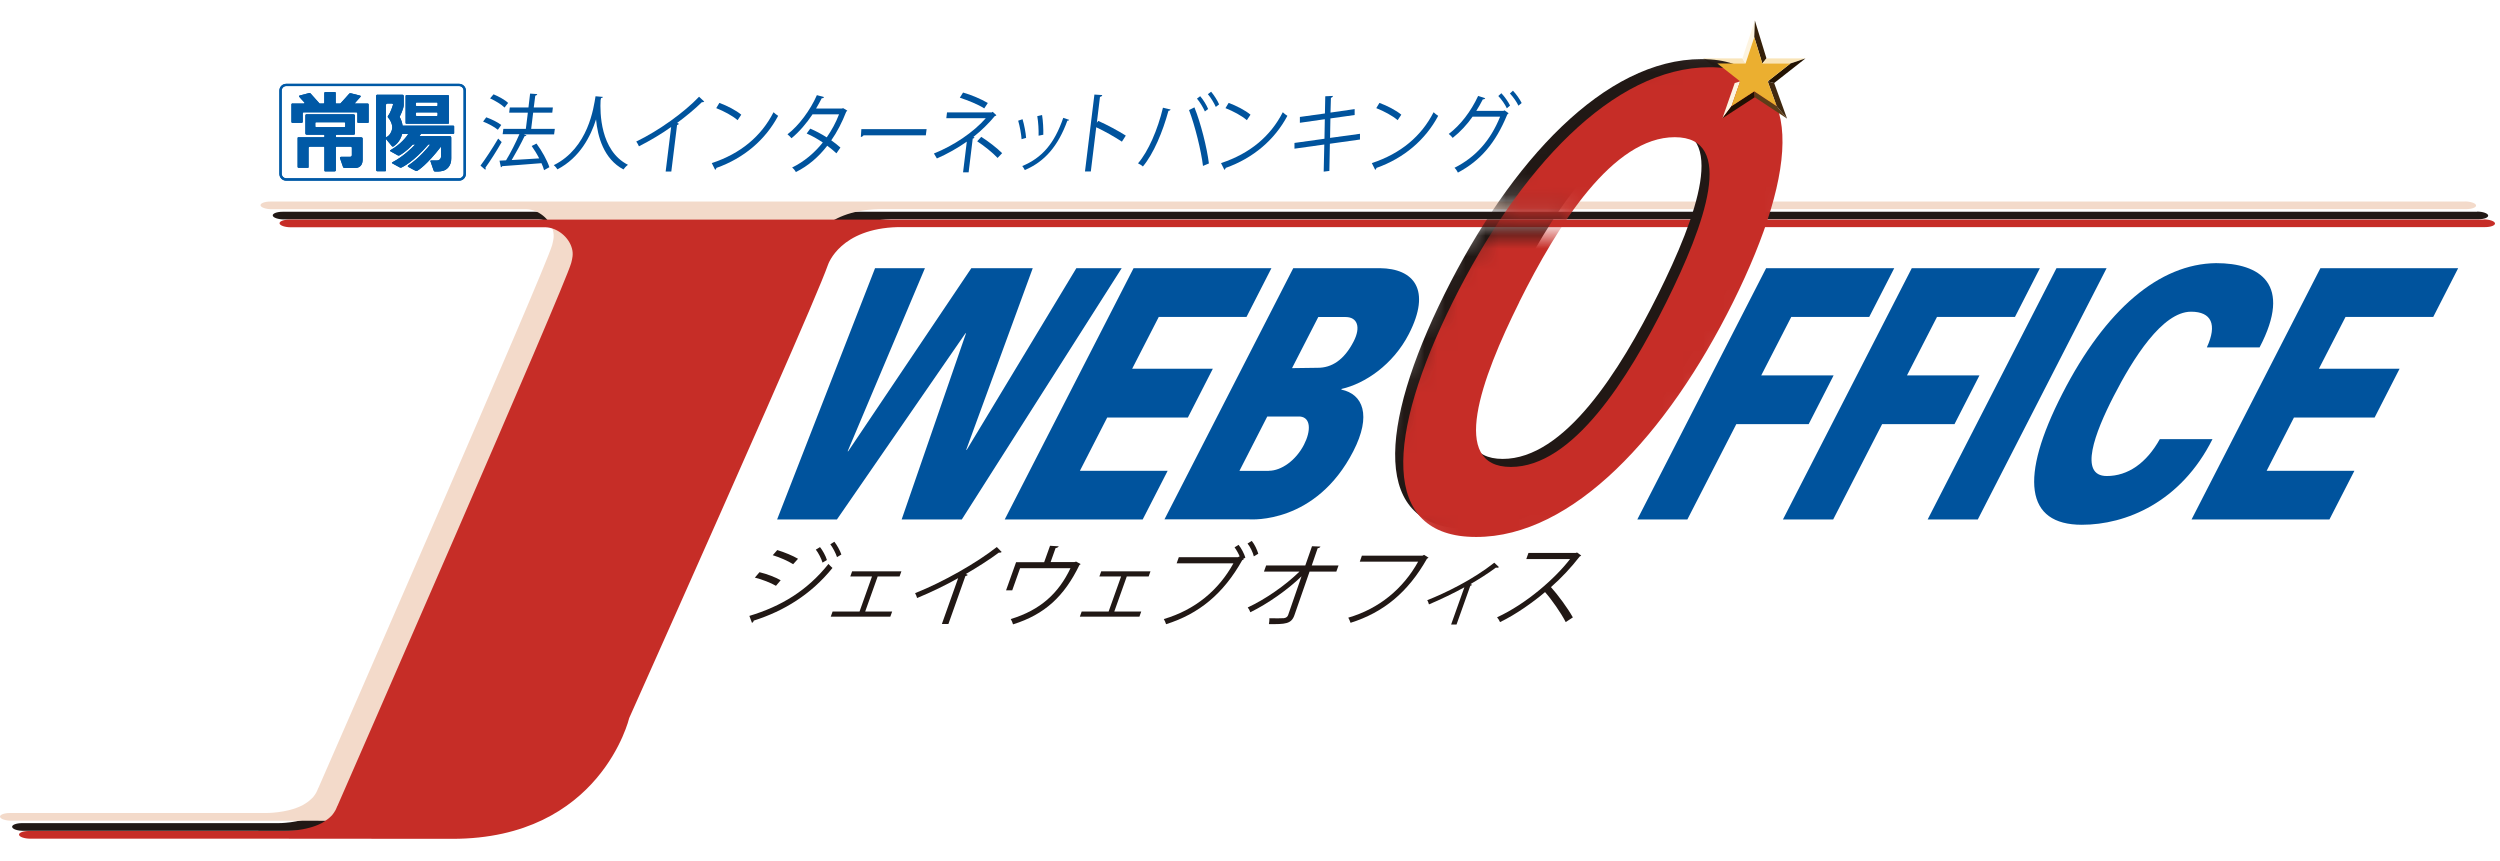 <svg width="122" height="42" viewBox="0 0 122 42" fill="none" xmlns="http://www.w3.org/2000/svg">
<g clip-path="url(#clip0_155_1458)">
<path d="M84.919 3.971L83.808 3.098L83.123 2.851L84.655 4.052L84.919 3.971Z" fill="#78511E"/>
<path d="M83.808 3.098H85.183L85.029 2.851H83.123L83.808 3.098Z" fill="#F9E5BA"/>
<path d="M85.183 3.098L85.608 1.809L85.638 1L85.029 2.851L85.183 3.098Z" fill="#FDF4E1"/>
<path d="M85.608 1.809L86 3.098L86.204 2.851L85.638 1L85.608 1.809Z" fill="#35200A"/>
<path d="M86 3.098H87.375L88.107 2.851H86.204L86 3.098Z" fill="#F9E4B7"/>
<path d="M87.374 3.098L86.264 3.971L86.579 4.052L88.107 2.851L87.374 3.098Z" fill="#231202"/>
<path d="M23.448 8.082C23.686 7.763 24.039 7.227 24.312 6.763C24.448 6.899 24.465 6.916 24.482 6.933C24.235 7.367 23.916 7.869 23.69 8.18C23.699 8.201 23.703 8.218 23.703 8.235C23.703 8.257 23.69 8.274 23.678 8.282L23.448 8.082ZM23.729 5.724C23.984 5.814 24.303 5.971 24.461 6.099L24.295 6.333C24.142 6.201 23.826 6.031 23.575 5.933L23.729 5.724ZM24.082 4.601C24.337 4.707 24.648 4.877 24.797 5.022L24.622 5.248C24.478 5.103 24.171 4.916 23.916 4.801L24.086 4.601H24.082ZM27.074 6.299L27.04 6.559H25.559L25.691 6.605C25.678 6.631 25.644 6.644 25.597 6.648C25.435 6.988 25.184 7.452 24.971 7.81C25.376 7.784 25.848 7.763 26.312 7.729C26.206 7.52 26.074 7.308 25.946 7.125L26.18 7.005C26.44 7.354 26.708 7.84 26.81 8.159L26.55 8.304C26.525 8.201 26.478 8.086 26.423 7.963C25.712 8.023 24.971 8.074 24.508 8.108C24.495 8.142 24.469 8.159 24.444 8.163L24.376 7.84L24.695 7.823C24.916 7.465 25.176 6.946 25.346 6.55H24.529L24.563 6.29H25.661L25.759 5.499H24.848L24.878 5.243H25.789L25.869 4.567L26.218 4.592C26.21 4.63 26.172 4.66 26.121 4.669L26.048 5.243H26.98L26.951 5.499H26.018L25.921 6.29H27.07L27.074 6.299Z" fill="#00539D"/>
<path d="M29.419 4.728C29.419 4.762 29.381 4.779 29.33 4.788L29.308 4.903C29.279 5.469 29.279 7.35 30.645 8.044C30.564 8.099 30.475 8.197 30.424 8.269C29.457 7.754 29.164 6.661 29.087 5.826C28.828 6.644 28.304 7.691 27.202 8.265C27.163 8.201 27.095 8.116 27.023 8.061C28.717 7.218 28.972 5.243 29.062 4.698L29.419 4.728Z" fill="#00539D"/>
<path d="M34.369 4.954C34.369 4.954 34.327 4.988 34.292 4.988C34.28 4.988 34.271 4.988 34.254 4.984C33.918 5.316 33.45 5.699 33.045 5.997C33.075 6.009 33.118 6.035 33.131 6.043C33.118 6.069 33.084 6.094 33.041 6.099L32.76 8.371H32.484L32.752 6.197C32.309 6.516 31.739 6.856 31.181 7.141C31.151 7.073 31.096 6.967 31.049 6.907C32.156 6.375 33.407 5.469 34.114 4.72L34.369 4.958V4.954Z" fill="#00539D"/>
<path d="M34.735 7.959C36.144 7.495 37.148 6.652 37.748 5.477C37.821 5.55 37.902 5.605 37.974 5.652C37.357 6.814 36.314 7.716 34.965 8.193C34.956 8.231 34.927 8.274 34.901 8.291L34.735 7.959ZM35.11 5.022C35.488 5.162 35.918 5.384 36.174 5.597L35.995 5.865C35.748 5.648 35.327 5.426 34.952 5.277L35.105 5.022H35.11Z" fill="#00539D"/>
<path d="M41.349 5.401C41.349 5.401 41.324 5.439 41.298 5.448C41.094 5.971 40.843 6.456 40.566 6.848C40.715 6.954 40.889 7.086 41.013 7.201L40.817 7.482C40.694 7.363 40.519 7.223 40.37 7.112C39.953 7.652 39.451 8.091 38.838 8.397C38.804 8.325 38.719 8.223 38.655 8.176C39.247 7.886 39.745 7.461 40.153 6.954C39.894 6.78 39.634 6.631 39.366 6.516L39.54 6.278C39.804 6.388 40.072 6.533 40.345 6.703C40.587 6.354 40.787 5.988 40.945 5.58H39.651C39.366 6.01 39 6.439 38.625 6.746C38.583 6.695 38.489 6.601 38.429 6.554C38.983 6.133 39.549 5.367 39.864 4.643L40.213 4.737C40.191 4.784 40.153 4.797 40.102 4.792C40.03 4.933 39.919 5.141 39.825 5.295H41.09L41.145 5.277L41.336 5.392L41.349 5.401Z" fill="#00539D"/>
<path d="M42.034 6.303H45.218L45.18 6.605H42.141C42.111 6.648 42.06 6.678 42.009 6.686L42.034 6.303Z" fill="#00539D"/>
<path d="M48.619 5.626C48.606 5.648 48.58 5.661 48.546 5.665C48.261 6.01 47.886 6.38 47.499 6.686L47.559 6.703C47.55 6.725 47.516 6.759 47.469 6.763L47.269 8.41H46.997L47.18 6.912C46.754 7.214 46.214 7.52 45.72 7.733C45.703 7.703 45.601 7.525 45.575 7.491C46.546 7.103 47.504 6.456 48.108 5.767H46.18L46.214 5.486H48.397L48.444 5.456L48.627 5.626H48.619ZM48.031 5.29C47.725 5.09 47.231 4.899 46.84 4.767L46.997 4.516C47.393 4.626 47.882 4.835 48.206 5.026L48.031 5.29ZM47.886 6.678C48.24 6.903 48.657 7.227 48.904 7.474L48.682 7.708C48.457 7.465 48.027 7.116 47.687 6.895L47.886 6.678Z" fill="#00539D"/>
<path d="M49.9 5.818C49.98 6.077 50.057 6.482 50.074 6.729L49.853 6.792C49.836 6.546 49.768 6.163 49.687 5.89L49.9 5.818ZM52.172 5.848C52.16 5.886 52.121 5.894 52.087 5.89C51.636 7.129 50.985 7.886 50.01 8.299C49.985 8.248 49.929 8.15 49.887 8.103C50.849 7.703 51.453 7.01 51.887 5.75L52.172 5.848ZM50.853 5.614C50.9 5.899 50.921 6.303 50.913 6.575L50.683 6.622C50.691 6.35 50.67 5.963 50.619 5.669L50.849 5.614H50.853Z" fill="#00539D"/>
<path d="M54.747 6.912C54.386 6.673 53.888 6.393 53.496 6.21L53.232 8.367H52.947L53.407 4.614L53.79 4.639C53.781 4.686 53.747 4.716 53.679 4.728L53.526 5.988L53.594 5.899C54.015 6.086 54.573 6.384 54.939 6.618L54.752 6.908L54.747 6.912Z" fill="#00539D"/>
<path d="M57.127 5.345C57.109 5.379 57.075 5.405 57.02 5.409C56.743 6.426 56.297 7.499 55.773 8.125C55.713 8.065 55.615 8.01 55.535 7.971C56.033 7.397 56.501 6.32 56.752 5.256L57.127 5.345ZM58.706 8.099C58.616 7.359 58.322 6.154 58.025 5.371L58.288 5.239C58.595 5.997 58.897 7.193 58.995 7.976L58.701 8.099H58.706ZM58.569 4.694C58.722 4.869 58.88 5.128 58.957 5.32L58.799 5.439C58.714 5.248 58.552 4.975 58.412 4.813L58.569 4.694ZM59.101 4.473C59.25 4.652 59.412 4.903 59.493 5.094L59.331 5.218C59.246 5.026 59.084 4.758 58.944 4.596L59.105 4.473H59.101Z" fill="#00539D"/>
<path d="M59.586 7.959C60.995 7.495 62 6.652 62.6 5.477C62.672 5.55 62.753 5.605 62.825 5.652C62.208 6.814 61.165 7.716 59.816 8.193C59.808 8.231 59.778 8.274 59.752 8.291L59.586 7.959ZM59.961 5.022C60.34 5.162 60.77 5.384 61.025 5.597L60.846 5.865C60.599 5.648 60.178 5.426 59.803 5.277L59.957 5.022H59.961Z" fill="#00539D"/>
<path d="M64.898 7.014L64.873 8.342L64.596 8.376L64.626 7.052L63.17 7.256V6.975L64.634 6.771L64.651 5.818L63.434 5.992V5.707L64.656 5.537L64.673 4.698L65.047 4.681C65.043 4.724 65.004 4.758 64.949 4.775L64.928 5.494L66.107 5.324V5.613L64.924 5.779L64.907 6.729L66.367 6.529V6.809L64.902 7.014H64.898Z" fill="#00539D"/>
<path d="M66.945 7.959C68.354 7.495 69.359 6.652 69.959 5.477C70.031 5.55 70.112 5.605 70.184 5.652C69.567 6.814 68.524 7.716 67.175 8.193C67.167 8.231 67.137 8.274 67.111 8.291L66.945 7.959ZM67.32 5.022C67.699 5.162 68.129 5.384 68.384 5.597L68.205 5.865C67.958 5.648 67.537 5.426 67.162 5.277L67.316 5.022H67.32Z" fill="#00539D"/>
<path d="M73.619 5.524C73.602 5.55 73.581 5.571 73.555 5.588C72.981 6.988 72.248 7.835 71.146 8.423C71.112 8.35 71.048 8.252 70.98 8.188C72.023 7.661 72.738 6.848 73.206 5.694H71.861C71.593 6.077 71.269 6.431 70.891 6.729C70.848 6.669 70.767 6.588 70.699 6.537C71.269 6.107 71.784 5.435 72.133 4.681L72.478 4.792C72.461 4.835 72.414 4.852 72.363 4.847C72.266 5.039 72.15 5.243 72.044 5.409H73.372L73.419 5.384L73.619 5.524ZM73.266 4.549C73.423 4.711 73.602 4.967 73.691 5.15L73.534 5.286C73.444 5.09 73.27 4.843 73.117 4.686L73.266 4.549ZM73.832 4.426C73.989 4.588 74.168 4.843 74.257 5.026L74.1 5.158C74.01 4.967 73.84 4.724 73.683 4.562L73.832 4.426Z" fill="#00539D"/>
<path d="M36.569 30.056C38.131 29.584 39.395 28.818 40.43 27.52C40.476 27.575 40.57 27.673 40.625 27.716C39.587 29.001 38.263 29.818 36.782 30.286C36.782 30.325 36.735 30.38 36.697 30.397L36.569 30.056ZM37.067 27.924C37.429 28.009 37.855 28.175 38.097 28.316L37.867 28.588C37.629 28.448 37.191 28.273 36.837 28.188L37.063 27.924H37.067ZM37.931 26.843C38.285 26.95 38.702 27.124 38.944 27.269L38.706 27.533C38.455 27.375 38.063 27.201 37.71 27.094L37.931 26.843ZM40.017 26.698C40.14 26.852 40.293 27.12 40.353 27.328L40.14 27.456C40.085 27.269 39.936 26.975 39.812 26.822L40.017 26.698ZM40.715 26.435C40.838 26.588 40.991 26.86 41.059 27.06L40.847 27.188C40.783 26.996 40.638 26.715 40.519 26.562L40.719 26.435H40.715Z" fill="#211815"/>
<path d="M43.988 27.882L43.898 28.133H42.83L42.221 29.844H43.537L43.447 30.095H40.54L40.63 29.844H41.945L42.553 28.133H41.494L41.583 27.882H43.992H43.988Z" fill="#211815"/>
<path d="M48.882 26.937C48.857 26.958 48.827 26.971 48.789 26.971C48.776 26.971 48.763 26.971 48.746 26.966C48.291 27.307 47.665 27.703 47.137 28.009C47.167 28.022 47.21 28.047 47.227 28.056C47.21 28.082 47.159 28.107 47.112 28.111L46.282 30.452H45.963L46.758 28.213C46.18 28.541 45.456 28.895 44.754 29.184C44.737 29.116 44.694 29.005 44.656 28.946C46.039 28.396 47.669 27.464 48.644 26.694L48.882 26.937Z" fill="#211815"/>
<path d="M51.24 26.634L51.666 26.66C51.645 26.703 51.581 26.741 51.513 26.745L51.27 27.43H52.436L52.513 27.405L52.738 27.528C52.738 27.528 52.696 27.562 52.675 27.575C51.934 29.099 50.989 29.984 49.436 30.469C49.419 30.397 49.368 30.282 49.325 30.21C50.776 29.767 51.657 28.954 52.24 27.728H49.78L49.397 28.809H49.095L49.585 27.435H50.955L51.24 26.639V26.634Z" fill="#211815"/>
<path d="M56.143 27.882L56.054 28.133H54.986L54.377 29.844H55.692L55.603 30.095H52.696L52.785 29.844H54.1L54.709 28.133H53.649L53.739 27.882H56.148H56.143Z" fill="#211815"/>
<path d="M60.506 27.175C60.438 27.013 60.336 26.83 60.246 26.711L60.442 26.588C60.578 26.754 60.719 27.026 60.774 27.213L60.667 27.273L60.697 27.29C60.676 27.311 60.651 27.328 60.621 27.337C59.701 28.98 58.505 29.959 56.905 30.461C56.88 30.384 56.833 30.269 56.794 30.21C58.322 29.759 59.471 28.801 60.191 27.49H57.42L57.526 27.192H60.412L60.484 27.154L60.51 27.167L60.506 27.175ZM61.187 27.15C61.144 26.962 61.004 26.673 60.88 26.524L61.085 26.396C61.225 26.562 61.349 26.83 61.404 27.022L61.187 27.15Z" fill="#211815"/>
<path d="M65.209 27.894H63.907L63.17 30.014C63.021 30.452 62.723 30.465 61.923 30.456C61.936 30.38 61.953 30.256 61.944 30.171C62.23 30.176 62.574 30.176 62.655 30.167C62.766 30.154 62.843 30.086 62.864 30.005L63.515 28.124C62.838 28.78 61.876 29.456 61.017 29.878C60.991 29.801 60.94 29.707 60.889 29.644C61.736 29.252 62.728 28.567 63.413 27.894H61.681L61.787 27.596H63.698L64.026 26.656L64.439 26.673C64.417 26.72 64.366 26.745 64.302 26.754L64.013 27.596H65.32L65.213 27.894H65.209Z" fill="#211815"/>
<path d="M69.712 27.213C69.691 27.235 69.669 27.252 69.639 27.26C68.707 28.912 67.507 29.89 65.907 30.393C65.885 30.32 65.83 30.201 65.796 30.142C67.303 29.703 68.473 28.729 69.205 27.409H66.358L66.46 27.116H69.418L69.495 27.077L69.712 27.213Z" fill="#211815"/>
<path d="M73.147 27.677C73.121 27.698 73.091 27.707 73.061 27.707C73.04 27.707 73.023 27.703 73.002 27.698C72.623 27.98 72.163 28.273 71.759 28.503C71.806 28.524 71.831 28.533 71.84 28.541C71.823 28.558 71.789 28.58 71.751 28.588L71.078 30.478H70.814L71.461 28.66C70.997 28.92 70.282 29.265 69.733 29.495C69.716 29.444 69.686 29.337 69.648 29.29C70.52 28.946 71.874 28.29 72.921 27.46L73.147 27.673V27.677Z" fill="#211815"/>
<path d="M77.164 27.107C77.147 27.128 77.122 27.145 77.092 27.154C76.662 27.707 76.211 28.188 75.687 28.652C76.028 29.031 76.509 29.682 76.756 30.129L76.407 30.358C76.181 29.916 75.717 29.252 75.398 28.894C74.849 29.363 73.964 29.997 73.202 30.358C73.176 30.295 73.112 30.184 73.057 30.124C74.496 29.46 75.892 28.226 76.62 27.281H74.483L74.589 26.983H76.896L76.96 26.962L77.16 27.107H77.164Z" fill="#211815"/>
<path d="M120.879 10.334H13.791C13.51 10.334 13.293 10.419 13.31 10.521C13.327 10.623 13.574 10.708 13.859 10.708H26.304C26.866 10.729 27.436 11.185 27.581 11.747C27.619 11.887 27.623 12.023 27.606 12.147C27.593 12.245 27.572 12.343 27.542 12.453C27.232 13.598 16.706 37.637 16.127 38.965V38.952C16.106 39.016 16.076 39.075 16.051 39.131C16.042 39.148 16.034 39.169 16.021 39.186C16 39.224 15.974 39.263 15.944 39.297C15.923 39.331 15.898 39.365 15.872 39.394C15.859 39.407 15.846 39.42 15.834 39.433C15.736 39.535 15.621 39.624 15.489 39.709C15.459 39.726 15.434 39.743 15.404 39.761C15.383 39.773 15.366 39.782 15.344 39.794C14.582 40.182 13.569 40.169 13.569 40.169H1.073C0.793 40.169 0.575 40.254 0.592 40.356C0.61 40.463 0.856 40.544 1.142 40.544H11.824C13.518 40.544 17.515 40.552 21.737 40.552C28.977 40.552 30.372 34.657 30.372 34.657C30.372 34.657 34.258 25.971 37.08 19.552L37.246 19.174C38.817 15.598 39.817 13.262 40.072 12.543C40.093 12.483 40.681 10.768 43.49 10.7H120.943C121.223 10.7 121.44 10.615 121.423 10.512C121.406 10.41 121.16 10.325 120.879 10.325V10.334Z" fill="#211815"/>
<path d="M120.287 9.836H13.195C12.914 9.836 12.697 9.921 12.714 10.023C12.731 10.125 12.978 10.21 13.263 10.21H25.708C26.27 10.231 26.84 10.687 26.985 11.249C27.023 11.389 27.027 11.525 27.01 11.649C26.993 11.746 26.976 11.844 26.946 11.955C26.636 13.1 16.11 37.139 15.531 38.466V38.454C15.51 38.517 15.48 38.577 15.455 38.632C15.446 38.649 15.438 38.671 15.425 38.692C15.404 38.73 15.378 38.764 15.353 38.803C15.327 38.837 15.306 38.871 15.28 38.901C15.268 38.913 15.255 38.926 15.242 38.939C15.144 39.041 15.029 39.135 14.897 39.215C14.867 39.233 14.842 39.249 14.812 39.267C14.791 39.279 14.774 39.288 14.753 39.301C13.991 39.688 12.978 39.675 12.978 39.675H0.482C0.201 39.675 -0.016 39.76 0.001 39.862C0.018 39.965 0.265 40.05 0.55 40.05H11.233C12.927 40.05 16.923 40.058 21.145 40.058C28.385 40.058 29.781 34.163 29.781 34.163C29.781 34.163 33.667 25.477 36.489 19.058L36.655 18.68C38.225 15.105 39.225 12.768 39.481 12.049C39.502 11.985 40.089 10.274 42.898 10.206H120.351C120.632 10.206 120.849 10.121 120.832 10.019C120.815 9.916 120.568 9.831 120.287 9.831V9.836Z" fill="#F3DACA"/>
<g filter="url(#filter0_d_155_1458)">
<path d="M120.581 10.087H13.493C13.212 10.087 12.995 10.172 13.012 10.274C13.029 10.376 13.276 10.461 13.557 10.461H26.001C26.567 10.483 27.134 10.938 27.282 11.5C27.321 11.64 27.325 11.777 27.308 11.9C27.295 11.998 27.274 12.096 27.244 12.206C26.933 13.351 16.408 37.39 15.829 38.718V38.705C15.808 38.769 15.778 38.828 15.753 38.884C15.744 38.901 15.736 38.922 15.723 38.939C15.702 38.977 15.676 39.016 15.651 39.05C15.625 39.084 15.604 39.118 15.578 39.148C15.566 39.16 15.553 39.173 15.54 39.186C15.442 39.288 15.327 39.377 15.195 39.463C15.17 39.48 15.14 39.497 15.11 39.514C15.093 39.526 15.072 39.535 15.05 39.548C14.289 39.935 13.276 39.922 13.276 39.922H0.78C0.499 39.922 0.282 40.007 0.299 40.109C0.316 40.212 0.563 40.297 0.844 40.297H11.531C13.225 40.297 17.221 40.305 21.443 40.305C28.683 40.305 30.075 34.411 30.075 34.411C30.075 34.411 33.96 25.724 36.782 19.306L36.948 18.927C38.519 15.352 39.519 13.019 39.774 12.296C39.795 12.236 40.387 10.521 43.192 10.453H120.645C120.925 10.453 121.143 10.368 121.126 10.266C121.108 10.164 120.862 10.078 120.581 10.078V10.087Z" fill="#C62D27"/>
</g>
<path d="M37.923 25.349L42.703 13.087H45.137L41.366 22.021H41.392L47.401 13.087H50.398L47.15 21.953H47.176L52.526 13.087H54.739L46.937 25.349H44.001L47.142 16.262H47.116L40.843 25.349H37.919H37.923Z" fill="#00539D"/>
<path d="M49.031 25.349L55.318 13.087H62.046L60.829 15.467H56.547L55.249 17.995H59.186L57.969 20.374H54.032L52.7 22.974H56.982L55.764 25.349H49.035H49.031Z" fill="#00539D"/>
<path d="M56.824 25.349L63.111 13.087H67.341C68.997 13.104 69.861 14.139 68.754 16.297C67.98 17.807 66.592 18.727 65.473 18.978L65.456 19.012C66.515 19.233 66.941 20.267 66.043 22.017C64.213 25.583 61.059 25.345 60.974 25.345H56.828L56.824 25.349ZM61.919 22.974C62.532 22.974 63.242 22.464 63.634 21.702C63.983 21.021 63.97 20.378 63.447 20.327H61.842L60.484 22.979H61.914L61.919 22.974ZM63.055 17.965L64.311 17.948C64.97 17.948 65.583 17.59 66.06 16.658C66.418 15.96 66.239 15.471 65.664 15.471H64.332L63.051 17.965H63.055Z" fill="#00539D"/>
<path d="M82.348 25.349H79.901L86.187 13.087H92.439L91.218 15.467H87.413L85.949 18.318H89.481L88.264 20.697H84.732L82.344 25.349H82.348Z" fill="#00539D"/>
<path d="M89.456 25.349H87.008L93.295 13.087H99.547L98.33 15.467H94.525L93.061 18.318H96.598L95.38 20.697H91.848L89.46 25.349H89.456Z" fill="#00539D"/>
<path d="M94.07 25.349L100.356 13.087H102.803L96.517 25.349H94.07Z" fill="#00539D"/>
<path d="M107.698 16.944C108.204 15.841 107.927 15.211 106.923 15.211C105.518 15.211 104.084 17.505 103.144 19.34C102.228 21.123 101.428 23.23 102.812 23.23C103.842 23.23 104.748 22.6 105.399 21.429H107.97C106.421 24.519 103.735 25.609 101.594 25.609C98.841 25.609 98.538 23.315 100.645 19.208C102.752 15.096 105.374 12.875 108.144 12.841C110.285 12.841 111.89 13.858 110.268 16.952H107.698V16.944Z" fill="#00539D"/>
<path d="M106.948 25.349L113.235 13.087H119.959L118.742 15.467H114.461L113.162 17.995H117.099L115.882 20.374H111.945L110.613 22.974H114.895L113.677 25.349H106.948Z" fill="#00539D"/>
<mask id="mask0_155_1458" style="mask-type:luminance" maskUnits="userSpaceOnUse" x="66" y="2" width="23" height="25">
<path d="M72.219 10.708H76.466V9.836H72.219L75.632 3.43L81.139 2.021L87.877 2.124L88.056 6.597L86.145 13.487L78.475 25.66L71.431 26.792L66.077 24.932L67.609 19.476L70.35 12.632L72.219 10.708Z" fill="white"/>
</mask>
<g mask="url(#mask0_155_1458)">
<path d="M70.495 14.347C73.721 7.857 78.322 2.885 83.033 2.885C87.745 2.885 87.404 7.852 84.178 14.347C80.952 20.838 76.351 25.809 71.64 25.809C66.928 25.809 67.269 20.842 70.495 14.347ZM73.746 14.347C71.865 18.127 70.32 22.395 73.334 22.395C76.347 22.395 79.041 18.127 80.922 14.347C82.803 10.568 84.349 6.299 81.335 6.299C78.322 6.299 75.628 10.568 73.746 14.347Z" fill="#211815"/>
</g>
<g filter="url(#filter1_d_155_1458)">
<mask id="mask1_155_1458" style="mask-type:luminance" maskUnits="userSpaceOnUse" x="65" y="1" width="23" height="26">
<path d="M71.985 10.717H76.236V9.84H71.985L75.398 3.196L80.905 1.787L87.647 1.889L87.822 6.363L85.911 13.258L78.241 25.426L71.201 26.558L65.843 24.698L67.375 19.242L70.116 12.402L71.985 10.717Z" fill="white"/>
</mask>
<g mask="url(#mask1_155_1458)">
<path d="M70.261 14.113C73.487 7.622 78.088 2.651 82.799 2.651C87.511 2.651 87.17 7.618 83.944 14.113C80.718 20.604 76.117 25.575 71.406 25.575C66.694 25.575 67.035 20.608 70.261 14.113ZM73.512 14.113C71.631 17.892 70.086 22.157 73.1 22.157C76.113 22.157 78.807 17.892 80.688 14.113C82.565 10.334 84.114 6.065 81.097 6.065C78.079 6.065 75.389 10.334 73.508 14.113H73.512Z" fill="#C62D27"/>
</g>
</g>
<path d="M84.498 5.179L84.919 3.971L84.655 4.052L84.055 5.771L84.498 5.179Z" fill="#FDF4E1"/>
<path d="M85.608 4.456L84.498 5.179L84.055 5.771L85.63 4.745L85.608 4.456Z" fill="#211002"/>
<path d="M86.702 5.179L85.608 4.456L85.63 4.745L87.209 5.788L86.702 5.179Z" fill="#5D3D18"/>
<path d="M86.264 3.971L86.702 5.179L87.209 5.788L86.579 4.052L86.264 3.971Z" fill="#40280F"/>
<path d="M85.183 3.098L85.608 1.813L86 3.098H87.375L86.264 3.971L86.702 5.18L85.608 4.456L84.498 5.18L84.919 3.971L83.808 3.098H85.183Z" fill="#EBAF30"/>
<path d="M14.268 5.047C14.268 5.047 14.221 5.056 14.221 5.09V5.945C14.221 5.945 14.221 5.997 14.272 5.997H14.736C14.736 5.997 14.774 5.971 14.774 5.945V5.528C14.774 5.528 14.765 5.482 14.821 5.482H17.396C17.396 5.482 17.438 5.49 17.438 5.524V5.945C17.438 5.945 17.426 5.997 17.494 5.997H17.966C17.966 5.997 17.992 5.988 17.992 5.945V5.111C17.992 5.111 17.992 5.052 17.945 5.052H17.37C17.37 5.052 17.281 5.073 17.349 4.996C17.421 4.92 17.591 4.728 17.591 4.728C17.591 4.728 17.634 4.677 17.566 4.664C17.502 4.647 17.132 4.554 17.132 4.554C17.132 4.554 17.064 4.537 17.043 4.571C17.021 4.605 16.608 5.052 16.608 5.052H16.417C16.417 5.052 16.383 5.06 16.383 5.013V4.524C16.383 4.524 16.383 4.494 16.336 4.494H15.868C15.868 4.494 15.825 4.507 15.825 4.532V5.001C15.825 5.001 15.825 5.052 15.787 5.052H15.595L15.161 4.566C15.161 4.566 15.132 4.528 15.085 4.541C15.038 4.554 14.617 4.664 14.617 4.664C14.617 4.664 14.574 4.686 14.6 4.72C14.621 4.754 14.851 4.996 14.851 4.996C14.851 4.996 14.897 5.047 14.825 5.052C14.753 5.052 14.28 5.052 14.28 5.052L14.268 5.047Z" fill="#0059A6"/>
<path d="M17.625 6.699H16.451C16.451 6.699 16.391 6.72 16.391 6.656V6.609C16.391 6.609 16.383 6.575 16.451 6.575H17.251C17.251 6.575 17.323 6.584 17.323 6.507V5.643C17.323 5.643 17.323 5.575 17.234 5.575H14.94C14.94 5.575 14.902 5.588 14.902 5.643V6.507C14.902 6.507 14.897 6.575 14.974 6.575H15.791C15.791 6.575 15.834 6.584 15.834 6.609V6.656C15.834 6.656 15.834 6.699 15.791 6.699H14.565C14.565 6.699 14.523 6.69 14.523 6.737V8.137C14.523 8.137 14.523 8.188 14.565 8.188H15.008C15.008 8.188 15.059 8.214 15.059 8.146V7.21C15.059 7.21 15.059 7.158 15.136 7.158H15.817C15.817 7.158 15.829 7.18 15.829 7.21V8.303C15.829 8.303 15.829 8.363 15.859 8.363H16.336C16.336 8.363 16.391 8.359 16.391 8.303V7.21C16.391 7.21 16.378 7.158 16.434 7.158H17.11C17.11 7.158 17.17 7.158 17.17 7.21V7.546C17.17 7.546 17.187 7.652 17.081 7.652H16.638C16.638 7.652 16.574 7.669 16.591 7.72C16.608 7.771 16.736 8.137 16.736 8.137C16.736 8.137 16.74 8.197 16.825 8.197H17.34C17.34 8.197 17.698 8.223 17.698 7.78V6.788C17.698 6.788 17.715 6.703 17.63 6.703M15.416 6.205C15.416 6.205 15.387 6.192 15.387 6.175V5.997C15.387 5.997 15.399 5.967 15.416 5.967H16.817C16.817 5.967 16.846 5.98 16.846 5.997V6.175C16.846 6.175 16.829 6.205 16.817 6.205H15.416Z" fill="#0059A6"/>
<path d="M22.137 6.133H19.647C19.63 6.014 19.592 5.861 19.502 5.703C19.502 5.703 19.698 5.316 19.703 5.133C19.707 4.95 19.703 4.694 19.703 4.694C19.703 4.694 19.707 4.622 19.639 4.622H18.434C18.434 4.622 18.353 4.605 18.353 4.69V8.299C18.353 8.299 18.366 8.359 18.413 8.359H18.787C18.787 8.359 18.834 8.367 18.834 8.316V6.78C18.881 6.835 19.115 7.12 19.115 7.12C19.115 7.12 19.153 7.188 19.213 7.137C19.264 7.091 19.515 6.954 19.626 6.537H19.924C19.843 6.665 19.575 7.031 19.073 7.316C19.073 7.316 18.987 7.346 19.064 7.388C19.17 7.448 19.409 7.58 19.409 7.58C19.409 7.58 19.451 7.606 19.498 7.58C19.532 7.559 19.796 7.427 20.141 7.052H20.264C20.069 7.252 19.651 7.657 19.166 7.908C19.166 7.908 19.081 7.938 19.158 7.98C19.264 8.04 19.511 8.172 19.511 8.172C19.511 8.172 19.553 8.197 19.6 8.172C19.643 8.146 20.162 7.92 20.903 7.052H20.996C20.894 7.184 20.464 7.716 19.928 8.069C19.928 8.069 19.868 8.108 19.919 8.142C20.026 8.206 20.277 8.333 20.277 8.333C20.277 8.333 20.32 8.359 20.366 8.333C20.409 8.308 20.826 8.057 21.524 7.15V7.648C21.524 7.648 21.511 7.831 21.316 7.831H21.077C21.077 7.831 20.958 7.814 21.018 7.903L21.158 8.312C21.158 8.312 21.184 8.372 21.222 8.372C21.26 8.372 21.46 8.384 21.631 8.333C21.801 8.282 22.026 8.103 22.022 7.729C22.018 7.359 22.022 6.707 22.022 6.707C22.022 6.707 22.014 6.639 21.941 6.639H20.473C20.498 6.605 20.52 6.571 20.545 6.533H22.133C22.133 6.533 22.163 6.52 22.163 6.503V6.163C22.163 6.163 22.15 6.133 22.133 6.133M19.175 5.124C19.158 5.18 19.055 5.507 18.945 5.639C18.945 5.639 18.89 5.695 18.949 5.75C19.009 5.805 19.149 6.031 19.141 6.231C19.132 6.431 18.992 6.644 18.851 6.69C18.851 6.69 18.838 6.695 18.83 6.707V5.12C18.83 5.12 18.843 5.052 18.911 5.052H19.132C19.132 5.052 19.192 5.065 19.179 5.124H19.175Z" fill="#0059A6"/>
<path d="M19.822 6.039H21.877C21.877 6.039 21.907 6.027 21.907 6.01V4.673C21.907 4.673 21.894 4.643 21.877 4.643H19.822C19.822 4.643 19.792 4.656 19.792 4.673V6.01C19.792 6.01 19.805 6.039 19.822 6.039ZM20.294 5.031C20.294 5.031 20.307 5.001 20.324 5.001H21.324C21.324 5.001 21.354 5.014 21.354 5.031V5.146C21.354 5.146 21.341 5.175 21.324 5.175H20.324C20.324 5.175 20.294 5.163 20.294 5.146V5.031ZM20.294 5.516C20.294 5.516 20.307 5.486 20.324 5.486H21.324C21.324 5.486 21.354 5.499 21.354 5.516V5.631C21.354 5.631 21.341 5.661 21.324 5.661H20.324C20.324 5.661 20.294 5.648 20.294 5.631V5.516Z" fill="#0059A6"/>
<path d="M13.97 4.09C13.782 4.09 13.633 4.239 13.633 4.426V8.482C13.633 8.669 13.782 8.818 13.97 8.818H22.401C22.588 8.818 22.737 8.669 22.737 8.482V4.426C22.737 4.239 22.588 4.09 22.401 4.09H13.97ZM13.748 8.478V4.422C13.748 4.298 13.846 4.2 13.97 4.2H22.401C22.524 4.2 22.622 4.298 22.622 4.422V8.478C22.622 8.601 22.52 8.699 22.401 8.699H13.97C13.846 8.699 13.748 8.601 13.748 8.478Z" fill="#0059A6"/>
<path d="M14.268 5.047C14.268 5.047 14.221 5.056 14.221 5.09V5.945C14.221 5.945 14.221 5.997 14.272 5.997H14.736C14.736 5.997 14.774 5.971 14.774 5.945V5.528C14.774 5.528 14.765 5.482 14.821 5.482H17.396C17.396 5.482 17.438 5.49 17.438 5.524V5.945C17.438 5.945 17.426 5.997 17.494 5.997H17.966C17.966 5.997 17.992 5.988 17.992 5.945V5.111C17.992 5.111 17.992 5.052 17.945 5.052H17.37C17.37 5.052 17.281 5.073 17.349 4.996C17.421 4.92 17.591 4.728 17.591 4.728C17.591 4.728 17.634 4.677 17.566 4.664C17.502 4.647 17.132 4.554 17.132 4.554C17.132 4.554 17.064 4.537 17.043 4.571C17.021 4.605 16.608 5.052 16.608 5.052H16.417C16.417 5.052 16.383 5.06 16.383 5.013V4.524C16.383 4.524 16.383 4.494 16.336 4.494H15.868C15.868 4.494 15.825 4.507 15.825 4.532V5.001C15.825 5.001 15.825 5.052 15.787 5.052H15.595L15.161 4.566C15.161 4.566 15.132 4.528 15.085 4.541C15.038 4.554 14.617 4.664 14.617 4.664C14.617 4.664 14.574 4.686 14.6 4.72C14.621 4.754 14.851 4.996 14.851 4.996C14.851 4.996 14.897 5.047 14.825 5.052C14.753 5.052 14.28 5.052 14.28 5.052L14.268 5.047Z" fill="#0059A6"/>
<path d="M17.625 6.699H16.451C16.451 6.699 16.391 6.72 16.391 6.656V6.609C16.391 6.609 16.383 6.575 16.451 6.575H17.251C17.251 6.575 17.323 6.584 17.323 6.507V5.643C17.323 5.643 17.323 5.575 17.234 5.575H14.94C14.94 5.575 14.902 5.588 14.902 5.643V6.507C14.902 6.507 14.897 6.575 14.974 6.575H15.791C15.791 6.575 15.834 6.584 15.834 6.609V6.656C15.834 6.656 15.834 6.699 15.791 6.699H14.565C14.565 6.699 14.523 6.69 14.523 6.737V8.137C14.523 8.137 14.523 8.188 14.565 8.188H15.008C15.008 8.188 15.059 8.214 15.059 8.146V7.21C15.059 7.21 15.059 7.158 15.136 7.158H15.817C15.817 7.158 15.829 7.18 15.829 7.21V8.303C15.829 8.303 15.829 8.363 15.859 8.363H16.336C16.336 8.363 16.391 8.359 16.391 8.303V7.21C16.391 7.21 16.378 7.158 16.434 7.158H17.11C17.11 7.158 17.17 7.158 17.17 7.21V7.546C17.17 7.546 17.187 7.652 17.081 7.652H16.638C16.638 7.652 16.574 7.669 16.591 7.72C16.608 7.771 16.736 8.137 16.736 8.137C16.736 8.137 16.74 8.197 16.825 8.197H17.34C17.34 8.197 17.698 8.223 17.698 7.78V6.788C17.698 6.788 17.715 6.703 17.63 6.703M15.416 6.205C15.416 6.205 15.387 6.192 15.387 6.175V5.997C15.387 5.997 15.399 5.967 15.416 5.967H16.817C16.817 5.967 16.846 5.98 16.846 5.997V6.175C16.846 6.175 16.829 6.205 16.817 6.205H15.416Z" fill="#0059A6"/>
<path d="M22.137 6.133H19.647C19.63 6.014 19.592 5.861 19.502 5.703C19.502 5.703 19.698 5.316 19.703 5.133C19.707 4.95 19.703 4.694 19.703 4.694C19.703 4.694 19.707 4.622 19.639 4.622H18.434C18.434 4.622 18.353 4.605 18.353 4.69V8.299C18.353 8.299 18.366 8.359 18.413 8.359H18.787C18.787 8.359 18.834 8.367 18.834 8.316V6.78C18.881 6.835 19.115 7.12 19.115 7.12C19.115 7.12 19.153 7.188 19.213 7.137C19.264 7.091 19.515 6.954 19.626 6.537H19.924C19.843 6.665 19.575 7.031 19.073 7.316C19.073 7.316 18.987 7.346 19.064 7.388C19.17 7.448 19.409 7.58 19.409 7.58C19.409 7.58 19.451 7.606 19.498 7.58C19.532 7.559 19.796 7.427 20.141 7.052H20.264C20.069 7.252 19.651 7.657 19.166 7.908C19.166 7.908 19.081 7.938 19.158 7.98C19.264 8.04 19.511 8.172 19.511 8.172C19.511 8.172 19.553 8.197 19.6 8.172C19.643 8.146 20.162 7.92 20.903 7.052H20.996C20.894 7.184 20.464 7.716 19.928 8.069C19.928 8.069 19.868 8.108 19.919 8.142C20.026 8.206 20.277 8.333 20.277 8.333C20.277 8.333 20.32 8.359 20.366 8.333C20.409 8.308 20.826 8.057 21.524 7.15V7.648C21.524 7.648 21.511 7.831 21.316 7.831H21.077C21.077 7.831 20.958 7.814 21.018 7.903L21.158 8.312C21.158 8.312 21.184 8.372 21.222 8.372C21.26 8.372 21.46 8.384 21.631 8.333C21.801 8.282 22.026 8.103 22.022 7.729C22.018 7.359 22.022 6.707 22.022 6.707C22.022 6.707 22.014 6.639 21.941 6.639H20.473C20.498 6.605 20.52 6.571 20.545 6.533H22.133C22.133 6.533 22.163 6.52 22.163 6.503V6.163C22.163 6.163 22.15 6.133 22.133 6.133M19.175 5.124C19.158 5.18 19.055 5.507 18.945 5.639C18.945 5.639 18.89 5.695 18.949 5.75C19.009 5.805 19.149 6.031 19.141 6.231C19.132 6.431 18.992 6.644 18.851 6.69C18.851 6.69 18.838 6.695 18.83 6.707V5.12C18.83 5.12 18.843 5.052 18.911 5.052H19.132C19.132 5.052 19.192 5.065 19.179 5.124H19.175Z" fill="#0059A6"/>
<path d="M19.822 6.039H21.877C21.877 6.039 21.907 6.027 21.907 6.01V4.673C21.907 4.673 21.894 4.643 21.877 4.643H19.822C19.822 4.643 19.792 4.656 19.792 4.673V6.01C19.792 6.01 19.805 6.039 19.822 6.039ZM20.294 5.031C20.294 5.031 20.307 5.001 20.324 5.001H21.324C21.324 5.001 21.354 5.014 21.354 5.031V5.146C21.354 5.146 21.341 5.175 21.324 5.175H20.324C20.324 5.175 20.294 5.163 20.294 5.146V5.031ZM20.294 5.516C20.294 5.516 20.307 5.486 20.324 5.486H21.324C21.324 5.486 21.354 5.499 21.354 5.516V5.631C21.354 5.631 21.341 5.661 21.324 5.661H20.324C20.324 5.661 20.294 5.648 20.294 5.631V5.516Z" fill="#0059A6"/>
<path d="M13.97 4.09C13.782 4.09 13.633 4.239 13.633 4.426V8.482C13.633 8.669 13.782 8.818 13.97 8.818H22.401C22.588 8.818 22.737 8.669 22.737 8.482V4.426C22.737 4.239 22.588 4.09 22.401 4.09H13.97ZM13.748 8.478V4.422C13.748 4.298 13.846 4.2 13.97 4.2H22.401C22.524 4.2 22.622 4.298 22.622 4.422V8.478C22.622 8.601 22.52 8.699 22.401 8.699H13.97C13.846 8.699 13.748 8.601 13.748 8.478Z" fill="#0059A6"/>
</g>
<defs>
<filter id="filter0_d_155_1458" x="-0.332" y="9.448" width="123.348" height="32.746" filterUnits="userSpaceOnUse" color-interpolation-filters="sRGB">
<feFlood flood-opacity="0" result="BackgroundImageFix"/>
<feColorMatrix in="SourceAlpha" type="matrix" values="0 0 0 0 0 0 0 0 0 0 0 0 0 0 0 0 0 0 127 0" result="hardAlpha"/>
<feOffset dx="0.63" dy="0.63"/>
<feGaussianBlur stdDeviation="0.63"/>
<feColorMatrix type="matrix" values="0 0 0 0 0 0 0 0 0 0 0 0 0 0 0 0 0 0 0.75 0"/>
<feBlend mode="normal" in2="BackgroundImageFix" result="effect1_dropShadow_155_1458"/>
<feBlend mode="normal" in="SourceGraphic" in2="effect1_dropShadow_155_1458" result="shape"/>
</filter>
<filter id="filter1_d_155_1458" x="67.219" y="2.021" width="21.027" height="25.443" filterUnits="userSpaceOnUse" color-interpolation-filters="sRGB">
<feFlood flood-opacity="0" result="BackgroundImageFix"/>
<feColorMatrix in="SourceAlpha" type="matrix" values="0 0 0 0 0 0 0 0 0 0 0 0 0 0 0 0 0 0 127 0" result="hardAlpha"/>
<feOffset dx="0.63" dy="0.63"/>
<feGaussianBlur stdDeviation="0.63"/>
<feColorMatrix type="matrix" values="0 0 0 0 0 0 0 0 0 0 0 0 0 0 0 0 0 0 0.75 0"/>
<feBlend mode="normal" in2="BackgroundImageFix" result="effect1_dropShadow_155_1458"/>
<feBlend mode="normal" in="SourceGraphic" in2="effect1_dropShadow_155_1458" result="shape"/>
</filter>
<clipPath id="clip0_155_1458">
<rect width="122" height="42" fill="white"/>
</clipPath>
</defs>
</svg>
